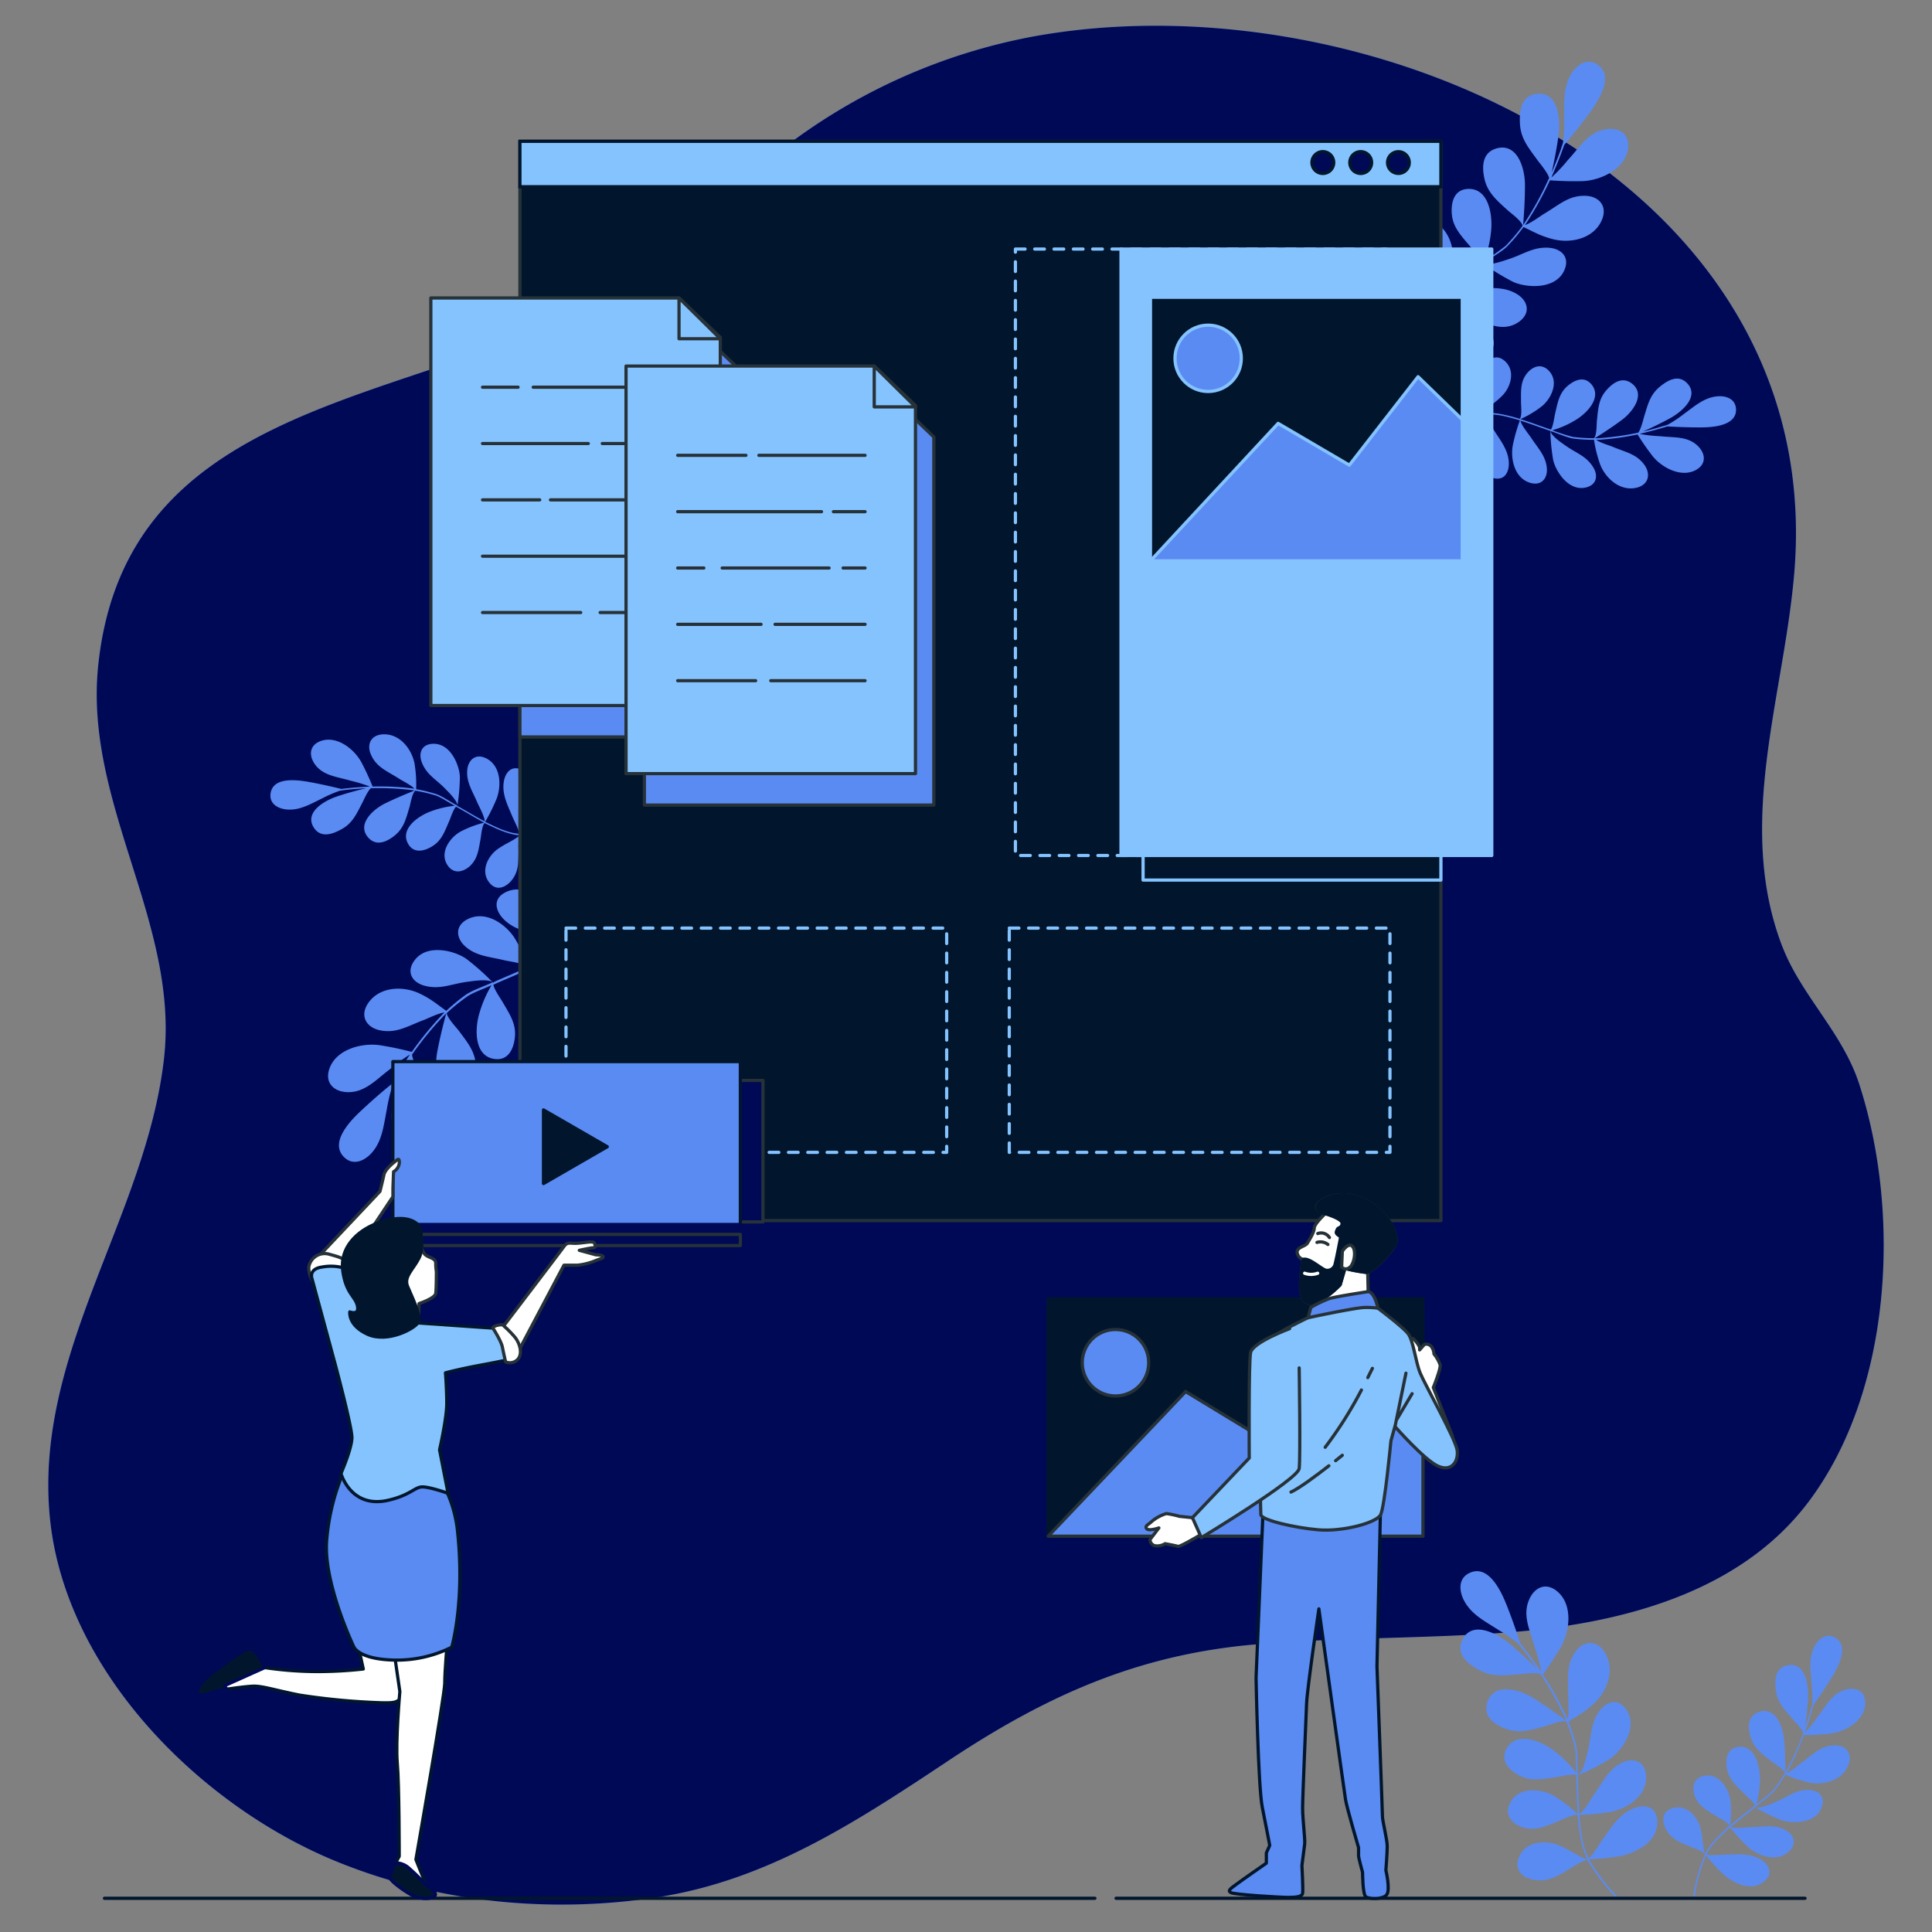 <svg xmlns="http://www.w3.org/2000/svg" xmlns:xlink="http://www.w3.org/1999/xlink" width="600" height="600" viewBox="0 0 600 600"><rect x="0" y="0" width="600" height="600" fill="#808080" stroke="none"/><defs><clipPath id="clip-UX"><rect width="600" height="600"></rect></clipPath></defs><g id="UX" clip-path="url(#clip-UX)"><g id="Content_structure-bro" data-name="Content structure-bro" transform="translate(-10.796 -2.041)"><g id="freepik--background-simple--inject-225" transform="translate(25.797 10.041)"><path id="Path_1347" data-name="Path 1347" d="M565.489,298.784q-.644-1.45-1.239-2.936c-14.446-37.8.347-76.941,3.717-115.225C578.808,57.517,436.04-5.6,331.755,13.36a182.056,182.056,0,0,0-78.787,35.534c-21.757,17.135-39.759,39.152-65.17,51.331C130.284,127.768,49.676,129.663,41.313,208.537c-4.559,43.055,25.238,80.1,20.406,122.349-5.588,48.878-40.539,91.536-35.41,142.681,4.758,47.391,46.437,89.009,88.463,106.354,31.272,12.9,66.236,16.429,99.527,11.436,34.382-5.154,61.949-23.194,90.446-42.125,30.677-20.48,59.273-33.378,96.071-36.513,26.019-2.218,52.31-1.735,78.4-3.717,34.184-2.614,71.861-11.907,93.419-40.8,25.845-34.543,28.571-89.578,15.512-129.635C583.305,323.7,571.733,312.611,565.489,298.784Z" transform="translate(-25.797 -10.041)" fill="#5a8bf2"></path><path id="Path_1348" data-name="Path 1348" d="M565.489,298.784q-.644-1.45-1.239-2.936c-14.446-37.8.347-76.941,3.717-115.225C578.808,57.517,436.04-5.6,331.755,13.36a182.056,182.056,0,0,0-78.787,35.534c-21.757,17.135-39.759,39.152-65.17,51.331C130.284,127.768,49.676,129.663,41.313,208.537c-4.559,43.055,25.238,80.1,20.406,122.349-5.588,48.878-40.539,91.536-35.41,142.681,4.758,47.391,46.437,89.009,88.463,106.354,31.272,12.9,66.236,16.429,99.527,11.436,34.382-5.154,61.949-23.194,90.446-42.125,30.677-20.48,59.273-33.378,96.071-36.513,26.019-2.218,52.31-1.735,78.4-3.717,34.184-2.614,71.861-11.907,93.419-40.8,25.845-34.543,28.571-89.578,15.512-129.635C583.305,323.7,571.733,312.611,565.489,298.784Z" transform="translate(-25.797 -10.041)" fill="#000956"></path></g><g id="freepik--Plants--inject-225" transform="translate(94.777 21.235)"><path id="Path_1349" data-name="Path 1349" d="M95.3,196.979c2.589,3.568,6.864,3.816,11.151,5.092a42.187,42.187,0,0,1,5.91,1.809c-2.887.149-5.935.347-8.883.731-3.184-.805-7.211-1.673-10.3-2.218-4.374-.768-10.73-1.239-11.609,3.345-.657,3.345,2.119,5.055,5.2,5.266,3.915.26,7.112-1.7,10.915-3.531a40.413,40.413,0,0,1,5.4-2.329c.211,0,1.35-.2,1.524-.211h.074c2.143-.26,4.361-.434,6.5-.533-2.825.644-6.492,1.673-9.069,2.552-4.213,1.425-10.135,5.055-7.149,9.689,2.218,3.42,6.009,1.92,8.673.434,3.345-1.871,4.535-4.621,6.381-8.19.421-.793,1.673-3.717,2.676-4.51a.917.917,0,0,1,.446,0,.36.36,0,0,1,.173.112v-.124a85.256,85.256,0,0,1,12.031.595l.917.136c-3.073,1.239-6.344,2.614-9.28,4.064-3.717,1.858-8.673,6.381-5.216,10.457,2.589,3.011,5.922,1.338,8.2-.458,2.887-2.267,3.593-5.191,4.7-8.921.273-.9.768-4.126,1.784-5.08h.1c.1,0,0,.087.1.161s0-.124,0-.149a52.922,52.922,0,0,1,6.269,1.5c2.032.805,3.89,2.156,5.836,3.159a29.933,29.933,0,0,0-7.793,1.871c-3.717,1.437-9.156,5.29-6.827,9.763,1.71,3.32,5.067,2.478,7.434,1.053,3.036-1.759,3.977-4.6,5.452-7.967.335-.756,1.239-3.605,2.094-4.423,2.936,1.586,5.761,3.37,8.735,4.956a32.722,32.722,0,0,0-7.36,2.788c-3.32,1.883-6.6,6.48-4.027,10.407,1.908,2.912,4.844,2.131,6.852.384,2.478-2.23,2.763-4.956,3.42-8.512.161-.855.4-4.027,1.239-4.956,3.506,1.71,6.839,3.382,10.7,3.828v.124c0,.037.062-.062.062-.1s.359-.111.211,0c-2.181,1.735-4.4,2.478-6.926,4.262-3.035,2.168-5.513,6.975-2.4,10.593,2.292,2.676,5.278,1.028,6.889-1.066,2.02-2.639,1.958-5.154,2.032-8.735,0-.9-.235-3.977.508-5.03a53.968,53.968,0,0,0,13.369-1.512l-.2-.421a51.2,51.2,0,0,1-13.232,1.45,59.073,59.073,0,0,0,3.618-7.434c1.375-3.9,1.772-10.023-2.85-12.39-3.42-1.759-5.439.805-5.836,3.816-.508,3.816,1.177,6.951,2.8,10.866.372.88,1.92,3.8,2.007,5.1-3.717-.285-7.137-2.069-10.569-3.717a54.808,54.808,0,0,0,3.605-7.3c1.437-3.841,1.363-10.011-3.209-12.39-3.395-1.722-5.662.545-5.947,3.543-.347,3.791,1.549,6.443,3.184,10.284.384.9,2.243,4.262,2.23,5.7-2.8-1.425-5.625-3.2-8.413-4.733,0,.248-.136.446,0-.533a62.221,62.221,0,0,0,.706-8.524c-.124-3.494-2.738-10.172-7.967-10.284-3.866-.087-5.03,2.837-3.816,5.873,1.536,3.841,4.374,5.1,7.322,8.177.781.818,3.63,3.519,3.717,5.167h0c-2.106-1.09-4.237-2.664-6.381-3.519a47.189,47.189,0,0,0-6.455-1.6,40.33,40.33,0,0,0-.5-7.942c-.88-4.51-4.559-9.342-9.788-9.094-3.866.173-5.142,3.259-3.717,6.368,1.747,3.94,5.08,5.055,8.747,7.434.768.5,3.828,2.044,4.683,3.06a5.059,5.059,0,0,1-.657-.074,83.487,83.487,0,0,0-12.291-.57,78.425,78.425,0,0,0-3.544-7.657c-2.329-4.138-7.558-8.14-12.39-6.542C93.6,190.883,93.277,194.142,95.3,196.979Z" transform="translate(-81.472 21.211)" fill="#5a8bf2"></path><path id="Path_1350" data-name="Path 1350" d="M170.566,242.943a65.85,65.85,0,0,0,7.607-12.638l-.322-.644a61.873,61.873,0,0,1-7.806,13,68.948,68.948,0,0,0-4.646-9c-2.837-4.225-8.549-9.094-14.285-6.294-4.237,2.057-3.2,5.922-.52,8.537,3.37,3.283,7.694,3.915,12.724,5.179,1.14.3,5.129.9,6.48,1.772-3.036,3.494-7.26,5.513-11.423,7.632a70.029,70.029,0,0,0-4.535-8.883c-2.726-4.225-8.846-8.673-14.5-5.885-4.175,2.069-3.618,5.96-.88,8.437,3.469,3.122,7.434,3.2,12.39,4.4,1.177.285,5.823.9,7.236,1.97-3.444,1.71-7.26,3.2-10.816,4.82.211.235.347.446-.57-.335a73.1,73.1,0,0,0-7.855-6.938c-3.519-2.478-11.993-4.758-15.933.3-2.924,3.717-.9,7.013,2.974,8.053,4.894,1.3,8.214-.57,13.406-1.239,1.375-.161,6.108-.991,7.768.161h0c-2.614,1.239-5.712,2.23-8.128,3.717a58.455,58.455,0,0,0-6.294,5.167c-2.961-2.069-4.5-3.556-8.177-5.328-5.08-2.478-12.5-2.354-16.107,2.961-2.651,3.928-.57,7.434,3.506,8.363,5.154,1.165,8.673-1.239,13.74-3.135,1.041-.384,4.807-2.255,6.443-2.342-.111.149-.372.372-.558.57a103.925,103.925,0,0,0-9.565,11.659,100.343,100.343,0,0,0-10.122-2.106c-5.761-.743-13.53,1.462-15.5,7.434-1.45,4.374,1.512,7.112,5.786,7.174,5.4.074,8.772-3.94,13.17-7.223a51.639,51.639,0,0,1,6.1-4.473c-1.958,2.936-3.99,6.071-5.774,9.255-3.135,2.478-6.926,5.86-9.714,8.5-3.965,3.717-9.02,9.676-5.216,13.864,2.8,3.085,6.5,1.611,8.97-1.239,3.122-3.643,3.543-8.214,4.535-13.294a48.011,48.011,0,0,1,1.66-7.025c.111-.248.793-1.462.9-1.66v-.074h0c1.313-2.292,2.763-4.609,4.25-6.777-1.45,3.246-3.11,7.607-4.151,10.779-1.685,5.179-2.478,13.629,4.287,14.112,4.956.335,6.294-4.5,6.777-8.177.595-4.659-1.239-7.83-3.382-12.266-.471-.979-2.391-4.336-2.478-5.935a1.132,1.132,0,0,1,.273-.458.534.534,0,0,1,.248-.1l-.136-.062a102.629,102.629,0,0,1,9.392-11.4c.248-.273.545-.545.805-.805-1.041,3.928-2.081,8.152-2.8,12.092-.917,5.043-.111,13.245,6.455,12.786,4.844-.335,5.65-4.844,5.563-8.4-.111-4.5-2.478-7.322-5.34-11.151-.681-.929-3.494-3.779-3.717-5.476v-.1h.421l-.111-.136a63.068,63.068,0,0,1,6.195-4.956c2.267-1.412,4.956-2.242,7.434-3.432a36.958,36.958,0,0,0-3.878,9.032c-1.338,4.745-1.5,12.861,4.6,13.864,4.51.743,6.121-3.2,6.5-6.579.5-4.275-1.6-7.273-3.841-11.151-.5-.88-2.627-3.866-2.812-5.3,3.717-1.722,7.533-3.2,11.225-4.956a40.341,40.341,0,0,0-2.664,9.28c-.57,4.646,1.549,11.238,7.3,11.584,4.25.248,5.637-3.209,5.377-6.467-.322-4.113-2.887-6.368-5.848-9.59-.719-.781-3.717-3.333-3.94-4.844,4.25-2.181,8.326-4.25,11.6-7.719,0,0,0,.112.087.136s0-.111,0-.149.161-.421.161-.2c.111,3.42-.793,6.133-.88,9.912-.1,4.572,2.825,10.519,8.673,10.122,4.3-.31,4.869-4.448,4-7.545-1.115-3.928-3.643-5.712-7.112-8.413C174.271,246.45,171.062,244.455,170.566,242.943Z" transform="translate(-78.016 30.505)" fill="#5a8bf2"></path><path id="Path_1351" data-name="Path 1351" d="M454.555,120.615c-3.184-3.048-7.434-2.478-11.882-2.986a42.583,42.583,0,0,1-6.133-.706c2.813-.669,5.761-1.425,8.6-2.329,3.283.211,7.434.335,10.531.31,4.436,0,10.754-.781,10.816-5.39,0-3.407-3-4.584-6.083-4.225-3.89.446-6.678,2.949-10.1,5.439A40.985,40.985,0,0,1,445.424,114c-.2.087-1.239.434-1.462.483h-.074c-2.057.644-4.213,1.239-6.306,1.7,2.676-1.152,6.083-2.825,8.475-4.151,3.878-2.156,9.045-6.8,5.266-10.816-2.8-2.961-6.257-.805-8.586,1.127-2.949,2.478-3.618,5.377-4.795,9.218-.26.843-.966,3.915-1.821,4.956-.062.074-.335.112-.421.124a.583.583,0,0,1-.2-.087v.124a87.037,87.037,0,0,1-11.944,1.6h-.929c2.8-1.772,5.761-3.717,8.388-5.675,3.345-2.478,7.434-7.855,3.246-11.225-3.1-2.478-6.071-.248-7.991,1.933-2.478,2.751-2.589,5.749-3,9.627-.1.929,0,4.2-.842,5.315h-.087a.719.719,0,0,1-.124-.136.764.764,0,0,0,0,.149,53.954,53.954,0,0,1-6.467-.409,65.874,65.874,0,0,1-6.319-2.057,29.836,29.836,0,0,0,7.335-3.246c3.432-2.094,8.041-6.852,4.956-10.841-2.292-2.949-5.439-1.487-7.545.322-2.664,2.28-3.085,5.241-3.928,8.822-.186.805-.558,3.717-1.239,4.733-3.172-1.028-6.282-2.28-9.491-3.246a32.089,32.089,0,0,0,6.74-4.064c2.936-2.478,5.328-7.583,2.082-10.977-2.4-2.478-5.154-1.239-6.814.867-2.094,2.651-1.809,5.414-1.821,9,0,.855.347,4.027-.335,5.08-3.717-1.053-7.335-2.081-11.225-1.821v-.025c0,.037-.335.173-.211,0,1.834-2.106,3.89-3.234,6.046-5.452,2.6-2.689,4.151-7.868.446-10.866-2.751-2.205-5.39,0-6.579,2.292-1.524,2.974-1,5.439-.421,8.97.149.892.954,3.866.409,5.043A53.412,53.412,0,0,0,375,114.358l.273.372a51.083,51.083,0,0,1,12.749-3.816,56.009,56.009,0,0,0-2.205,7.967c-.657,4.089.062,10.184,5.043,11.7,3.717,1.115,5.2-1.784,5.055-4.82-.186-3.841-2.478-6.616-4.733-10.172-.52-.793-2.565-3.382-2.887-4.646,3.717-.409,7.434.731,11.064,1.772a56.3,56.3,0,0,0-2.218,7.83c-.719,4.051.471,10.1,5.4,11.572,3.643,1.078,5.464-1.561,5.191-4.559-.335-3.791-2.676-6.059-4.956-9.528-.545-.83-2.986-3.791-3.234-5.2,3.011.892,6.108,2.119,9.131,3.122,0-.248,0-.458.161.52a60.351,60.351,0,0,0,.855,8.512c.743,3.407,4.522,9.5,9.689,8.673,3.816-.62,4.436-3.717,2.689-6.467-2.205-3.506-5.228-4.237-8.673-6.728-.917-.657-4.213-2.8-4.559-4.411h0c2.267.681,4.646,1.834,6.913,2.3a48.05,48.05,0,0,0,6.629.4,40.431,40.431,0,0,0,1.933,7.719c1.673,4.287,6.195,8.363,11.262,7.174,3.717-.88,4.473-4.138,2.552-6.951-2.478-3.556-5.91-4.051-9.912-5.749-.83-.359-4.126-1.326-5.142-2.181h.644a84.634,84.634,0,0,0,12.192-1.66,78.991,78.991,0,0,0,4.758,6.839c3.036,3.643,8.908,6.629,13.369,4.188C457.33,126.314,457.083,123.031,454.555,120.615Z" transform="translate(-11.324 -1.37)" fill="#5a8bf2"></path><path id="Path_1352" data-name="Path 1352" d="M371.5,98.277a66,66,0,0,0-5.191,13.815l.434.57a62.074,62.074,0,0,1,5.315-14.186,73.213,73.213,0,0,0,6.195,8c3.556,3.63,10.06,7.434,15.19,3.593,3.791-2.788,2.069-6.406-1.028-8.487-3.915-2.627-8.289-2.478-13.455-2.8-1.177-.074-5.216,0-6.691-.558,2.342-3.99,6.195-6.74,9.912-9.577a68.5,68.5,0,0,0,6.071,7.917c3.444,3.717,10.271,6.926,15.314,3.159,3.717-2.788,2.478-6.517-.669-8.45-3.977-2.478-7.917-1.8-13.022-2.081-1.239,0-5.9.161-7.434-.632,3.073-2.3,6.554-4.448,9.763-6.678-.248-.211-.421-.384.619.223a74.758,74.758,0,0,0,8.846,5.34c3.9,1.759,12.662,2.478,15.624-3.172,2.181-4.213-.4-7.062-4.386-7.434-5.055-.4-7.991,2.044-12.972,3.618-1.326.421-5.823,2.081-7.669,1.239h0c2.342-1.722,5.216-3.221,7.322-5.1a56.2,56.2,0,0,0,5.253-6.195c3.283,1.5,5.068,2.689,9.008,3.717,5.439,1.474,12.724,0,15.289-5.823,1.908-4.349-.781-7.434-4.956-7.595-5.278-.211-8.3,2.837-12.947,5.575-.954.558-4.324,3.085-5.91,3.469a7.794,7.794,0,0,1,.446-.669,104.061,104.061,0,0,0,7.285-13.2,100.359,100.359,0,0,0,10.346.248c5.8-.322,13.046-3.9,13.9-10.073.632-4.572-2.763-6.728-6.988-6.009-5.328.9-7.917,5.464-11.646,9.491a51.742,51.742,0,0,1-5.179,5.5c1.4-3.246,2.825-6.7,4-10.147,2.627-3.073,5.749-7.025,8.016-10.122,3.221-4.4,7.112-11.151,2.627-14.57-3.32-2.54-6.7-.409-8.611,2.874-2.4,4.151-1.995,8.673-2.044,13.9a49.323,49.323,0,0,1-.359,7.2c-.062.26-.52,1.586-.595,1.8v.087h0c-.88,2.478-1.9,5.043-2.949,7.434.818-3.457,1.673-8.041,2.119-11.349.719-5.4-.062-13.877-6.777-13.108-4.956.582-5.377,5.563-5.179,9.268.26,4.7,2.639,7.434,5.551,11.461.644.88,3.135,3.816,3.506,5.377a1.015,1.015,0,0,1-.2.508.434.434,0,0,1-.211.136h.136a102.749,102.749,0,0,1-7.136,13.009c-.2.322-.434.644-.644.942.31-4.051.57-8.388.558-12.39,0-5.117-2.28-13.046-8.673-11.411-4.708,1.239-4.683,5.8-3.952,9.28.929,4.4,3.717,6.752,7.273,9.986.842.781,4.113,3.085,4.609,4.708a.1.1,0,0,1,0,.124h-.223a.7.7,0,0,0,.136.124,66.408,66.408,0,0,1-5.142,6.059,79.852,79.852,0,0,1-6.7,4.721,36.588,36.588,0,0,0,2.181-9.577c.446-4.956-.855-12.923-7.037-12.811-4.559.1-5.439,4.262-5.2,7.657.3,4.287,2.9,6.852,5.8,10.308.657.768,3.3,3.32,3.717,4.7-3.32,2.366-6.827,4.51-10.122,6.951a40.748,40.748,0,0,0,.929-9.6c-.285-4.683-3.544-10.779-9.268-10.073-4.225.52-4.956,4.175-4.126,7.322,1.065,4,3.99,5.749,7.434,8.376.843.632,4.213,2.614,4.758,4.051-3.791,2.924-7.434,5.687-10.011,9.7,0,0-.062-.112-.124-.124s0,.112.074.136-.074.446-.124.223c-.719-3.345-.322-6.195-.929-9.912-.731-4.522-4.683-9.85-10.346-8.388-4.175,1.078-3.99,5.241-2.565,8.14,1.809,3.717,4.609,4.956,8.512,6.975C367.222,95.452,370.691,96.84,371.5,98.277Z" transform="translate(-15.687 -19.076)" fill="#5a8bf2"></path><path id="Path_1353" data-name="Path 1353" d="M487.317,430.311c-4.287,1.1-6.071,4.956-8.834,8.512a43.756,43.756,0,0,1-3.841,4.832c.917-2.738,1.846-5.637,2.565-8.524,1.92-2.676,4.2-6.108,5.836-8.772,2.317-3.791,5.03-9.553,1.14-12.03-2.862-1.834-5.464.111-6.8,2.912-1.673,3.543-1.028,7.236-.719,11.448a39.423,39.423,0,0,1,.2,5.885,13.934,13.934,0,0,1-.359,1.5v.062h0c-.545,2.094-1.239,4.225-1.9,6.195.446-2.874.83-6.653.966-9.379.211-4.436-.991-11.275-6.406-10.2-3.99.805-3.99,4.882-3.581,7.892.52,3.791,2.651,5.9,5.29,8.933.582.669,2.812,2.9,3.209,4.151a2.339,2.339,0,0,1-.111.421.793.793,0,0,1-.173.124h.124a86.238,86.238,0,0,1-4.956,10.977c-.136.273-.31.545-.458.805,0-3.32-.112-6.864-.384-10.122-.359-4.163-2.738-10.457-7.818-8.673-3.717,1.3-3.42,5.018-2.59,7.806,1.053,3.519,3.531,5.229,6.591,7.632.743.582,3.556,2.23,4.076,3.519v.1h-.173s.087.074.111.074a52.244,52.244,0,0,1-3.717,5.278c-1.5,1.6-3.432,2.825-5.092,4.275A30,30,0,0,0,460.641,458c0-4.027-1.573-10.457-6.591-9.912-3.717.384-4.138,3.828-3.717,6.579.533,3.469,2.825,5.377,5.414,7.991.582.582,2.912,2.478,3.358,3.568-2.552,2.143-5.253,4.126-7.768,6.331a32.675,32.675,0,0,0,.111-7.868c-.545-3.791-3.618-8.524-8.227-7.57-3.395.706-3.717,3.717-2.85,6.195,1.127,3.172,3.63,4.4,6.653,6.294.731.458,3.605,1.846,4.151,2.974-2.887,2.627-5.65,5.129-7.5,8.561a.089.089,0,0,0-.1-.087c-.1,0,0,.087.074.112s0,.359-.087.186c-.818-2.664-.681-4.956-1.425-8.016-.9-3.618-4.485-7.682-8.983-6.108-3.32,1.152-2.887,4.535-1.536,6.79,1.71,2.862,4.089,3.717,7.434,5.1.83.335,3.779,1.239,4.485,2.3a53.424,53.424,0,0,0-3.63,13.2h.458a50.9,50.9,0,0,1,3.494-12.836,58,58,0,0,0,5.588,6.083c3.135,2.713,8.673,5.328,12.6,1.908,2.9-2.54,1.239-5.352-1.412-6.839-3.37-1.871-6.9-1.45-11.151-1.363-.954,0-4.237.384-5.476,0,1.635-3.395,4.535-5.885,7.36-8.45a55.6,55.6,0,0,0,5.476,6.021c3.048,2.751,8.822,4.956,12.675,1.536,2.837-2.478,1.573-5.464-1.115-6.827-3.407-1.71-6.567-.917-10.73-.805-.991,0-4.795.533-6.121,0,2.342-2.069,5.018-4.051,7.434-6.1-.211-.149-.372-.285.508.149a61.928,61.928,0,0,0,7.682,3.717c3.3,1.177,10.457,1.239,12.489-3.643,1.487-3.568-.805-5.712-4.076-5.7-4.126,0-6.344,2.205-10.3,3.816-1.041.434-4.6,2.094-6.195,1.549h0c1.784-1.561,4.027-2.974,5.613-4.646a48.042,48.042,0,0,0,3.841-5.427,40.016,40.016,0,0,0,7.583,2.478c4.522.83,10.358-.818,12.043-5.774,1.239-3.655-1.152-5.984-4.547-5.836-4.312.186-6.567,2.874-10.16,5.4-.731.533-3.3,2.813-4.559,3.221a5.582,5.582,0,0,1,.31-.57,83.146,83.146,0,0,0,5.03-11.225,81.388,81.388,0,0,0,8.437-.5c4.7-.657,10.333-4.051,10.618-9.131C493.611,430.968,490.687,429.444,487.317,430.311Z" transform="translate(1.968 75.211)" fill="#5a8bf2"></path><path id="Path_1354" data-name="Path 1354" d="M419.2,487.187a66.214,66.214,0,0,0,8.983,11.708h.719a61.951,61.951,0,0,1-9.243-12.031,71.568,71.568,0,0,0,10.073-1.028c4.956-1.1,11.6-4.634,11.151-10.99-.372-4.7-4.349-5.142-7.756-3.618-4.3,1.933-6.467,5.724-9.491,9.912-.681.954-2.726,4.448-4.027,5.39-2.131-4.1-2.478-8.772-2.912-13.431a69.032,69.032,0,0,0,9.912-.966c4.956-.979,11.324-5.043,10.791-11.324-.384-4.646-4.213-5.551-7.521-3.9-4.175,2.081-5.724,5.774-8.673,9.912-.706,1-2.986,5.092-4.5,6.009-.322-3.828-.31-7.917-.508-11.82-.3.1-.545.161.52-.4a76.816,76.816,0,0,0,9.317-4.782c3.568-2.379,8.834-9.416,5.563-14.942-2.4-4.076-6.195-3.395-8.574-.173-3.011,4.076-2.478,7.855-3.791,12.923-.347,1.338-1.313,6.046-2.986,7.174h0c-.235-2.887,0-6.121-.458-8.908a59.563,59.563,0,0,0-2.478-7.744c3.011-1.995,4.956-2.887,7.954-5.662,4.138-3.828,6.777-10.779,3.147-16.107-2.676-3.9-6.715-3.259-9.069.2-2.974,4.361-1.982,8.549-2.119,13.926,0,1.115.335,5.3-.173,6.852a4.6,4.6,0,0,1-.334-.731,104.615,104.615,0,0,0-7.347-13.158,98.653,98.653,0,0,0,5.674-8.673c2.8-5.092,3.593-13.133-1.239-17.135-3.531-2.949-7.161-1.239-8.784,2.763-2.057,4.956.458,9.6,1.9,14.868a51.639,51.639,0,0,1,1.933,7.31c-2.02-2.912-4.188-5.947-6.5-8.772-1.239-3.853-2.912-8.6-4.349-12.154-2.02-5.055-5.7-11.931-10.977-9.912-3.9,1.474-3.89,5.476-2.119,8.822,2.255,4.25,6.356,6.306,10.717,9.094a46.28,46.28,0,0,1,5.935,4.126c.173.186,1.065,1.239,1.239,1.437v.074h0c1.66,2.057,3.283,4.262,4.758,6.443-2.478-2.54-5.935-5.687-8.512-7.818-4.2-3.469-11.807-7.273-14.694-1.177-2.143,4.51,1.871,7.508,5.117,9.292,4.113,2.267,7.744,1.722,12.662,1.35,1.078-.074,4.956-.644,6.418-.124.112,0,.285.347.335.434a.879.879,0,0,1,0,.26.919.919,0,0,0,.112-.111,105.651,105.651,0,0,1,7.161,12.922c.149.335.31.706.446,1.041-3.271-2.4-6.827-4.956-10.234-7.025-4.349-2.713-12.278-4.956-14.248,1.313-1.462,4.634,2.478,7.037,5.774,8.252,4.225,1.549,7.719.372,12.328-.88,1.1-.3,4.795-1.871,6.43-1.425a.074.074,0,0,1,.074.1.916.916,0,0,1-.1.2h.173a66.272,66.272,0,0,1,2.478,7.558c.471,2.627.26,5.439.483,8.128a37.371,37.371,0,0,0-6.988-6.926c-3.928-2.974-11.423-6.108-14.583-.793-2.342,3.928.731,6.864,3.717,8.462,3.791,2.02,7.347,1.177,11.807.533,1-.149,4.559-1.041,5.96-.681.248,4.076.223,8.177.545,12.266a40.265,40.265,0,0,0-7.657-5.86c-4.126-2.243-11.027-2.689-13.455,2.478-1.8,3.866.917,6.43,4.039,7.434,3.952,1.239,6.988-.359,11.077-1.933.979-.384,4.436-2.205,5.947-1.9.483,4.758.9,9.3,2.936,13.629h0c.05,0,.335.3.112.223C416,485.836,413.8,484,410.3,482.528c-4.225-1.772-10.841-1.239-12.588,4.349-1.239,4.113,2.342,6.195,5.551,6.48,4.064.409,6.653-1.239,10.42-3.531C414.592,489.355,417.627,487.1,419.2,487.187Z" transform="translate(-10.19 71.339)" fill="#5a8bf2"></path></g><g id="freepik--Graphics--inject-225" transform="translate(41.4 44.124)"><g id="Group_1239" data-name="Group 1239" transform="translate(438.352 226.052)" opacity="0.3"><path id="Path_1355" data-name="Path 1355" d="M424.58,220h36.154v60.115H450.9" transform="translate(-384.449 -220)" fill="none"></path><path id="Path_1356" data-name="Path 1356" d="M448.074,280.115H416.79V220H421.4" transform="translate(-386.311 -220)" fill="none"></path><line id="Line_245" data-name="Line 245" y2="24.011" transform="translate(53.375 61.107)" fill="none"></line><path id="Path_1357" data-name="Path 1357" d="M458.34,289.74h15.574v11.4" transform="translate(-376.381 -203.333)" fill="none"></path><line id="Line_246" data-name="Line 246" x2="56.25" transform="translate(21.744 86.407)" fill="none"></line><path id="Path_1358" data-name="Path 1358" d="M399.63,300.891V289.74h6.765" transform="translate(-390.412 -203.333)" fill="none"></path><rect id="Rectangle_265" data-name="Rectangle 265" width="15.859" height="16.726" transform="translate(0 97.979)" fill="none"></rect><rect id="Rectangle_266" data-name="Rectangle 266" width="15.859" height="16.726" transform="translate(29.574 97.979)" fill="none"></rect><path id="Path_1359" data-name="Path 1359" d="M445.9,315.806h-5.96V299.08H455.8v16.726h-5.563" transform="translate(-380.779 -201.101)" fill="none"></path><rect id="Rectangle_267" data-name="Rectangle 267" width="15.859" height="16.726" transform="translate(88.736 97.979)" fill="none"></rect><line id="Line_247" data-name="Line 247" y1="10.829" transform="translate(37.814 86.407)" fill="none"></line><line id="Line_248" data-name="Line 248" y1="10.829" transform="translate(67.227 86.407)" fill="none"></line></g><g id="Group_1240" data-name="Group 1240" opacity="0.3"><path id="Path_1360" data-name="Path 1360" d="M80.717,37.55H93.776V82.042H59.27V37.55H75.662" transform="translate(-33.4 -37.55)" fill="none"></path><path id="Path_1361" data-name="Path 1361" d="M45.328,116.638H38.39V90.31H57.458v26.328H50.371" transform="translate(-38.39 -24.941)" fill="none"></path><rect id="Rectangle_268" data-name="Rectangle 268" width="19.068" height="26.328" transform="translate(33.589 65.369)" fill="none"></rect><path id="Path_1362" data-name="Path 1362" d="M92.61,102.861V90.31h19.068v26.328H92.61v-9.813" transform="translate(-25.432 -24.941)" fill="none"></path><line id="Line_249" data-name="Line 249" x1="14.137" y2="9.862" transform="translate(9.305 55.506)" fill="none"></line><line id="Line_250" data-name="Line 250" x1="13.022" y2="9.082" transform="translate(26.081 44.579)" fill="none"></line><line id="Line_251" data-name="Line 251" y2="19.068" transform="translate(43.81 45.396)" fill="none"></line><line id="Line_252" data-name="Line 252" x2="27.902" y2="20.926" transform="translate(49.373 44.579)" fill="none"></line></g><g id="Group_1241" data-name="Group 1241" transform="translate(148.789 387.12)" opacity="0.3"><path id="Path_1363" data-name="Path 1363" d="M218.535,350H227.6v44.752H192.9V350h22.711" transform="translate(-150.254 -350)" fill="none"></path><path id="Path_1364" data-name="Path 1364" d="M162.829,386.189H158.48V359.7h19.179v26.489H166.533" transform="translate(-158.48 -347.682)" fill="none"></path><rect id="Rectangle_269" data-name="Rectangle 269" width="19.179" height="26.489" transform="translate(50.414 65.765)" fill="none"></rect><path id="Path_1365" data-name="Path 1365" d="M248.6,386.189H240.24V359.7h19.179v26.489H252.84" transform="translate(-138.941 -347.682)" fill="none"></path><line id="Line_253" data-name="Line 253" x1="22.711" transform="translate(20.059 24.358)" fill="none"></line><line id="Line_254" data-name="Line 254" x1="22.698" transform="translate(77.944 24.358)" fill="none"></line><line id="Line_255" data-name="Line 255" y2="7.062" transform="translate(60.351 58.331)" fill="none"></line><line id="Line_256" data-name="Line 256" y2="8.983" transform="translate(60.351 45.372)" fill="none"></line></g></g><g id="freepik--Window--inject-225" transform="translate(172.261 45.921)"><rect id="Rectangle_270" data-name="Rectangle 270" width="286.031" height="335.194" fill="#01162d" stroke="#263238" stroke-linecap="round" stroke-linejoin="round" stroke-width="1"></rect><path id="Path_3163" data-name="Path 3163" d="M0,0H286.019V14.112H0Z" fill="#85c3ff" stroke="#01162d" stroke-linecap="round" stroke-width="1"></path><path id="Path_1366" data-name="Path 1366" d="M349.3,44.982a3.382,3.382,0,1,0-3.382,3.382A3.382,3.382,0,0,0,349.3,44.982Z" transform="translate(-96.565 -38.379)" fill="#000956" stroke="#01162d" stroke-linecap="round" stroke-linejoin="round" stroke-width="1"></path><path id="Path_1367" data-name="Path 1367" d="M358.795,44.982a3.382,3.382,0,1,0-3.382,3.382,3.382,3.382,0,0,0,3.382-3.382Z" transform="translate(-94.297 -38.379)" fill="#000956" stroke="#01162d" stroke-linecap="round" stroke-linejoin="round" stroke-width="1"></path><circle id="Ellipse_52" data-name="Ellipse 52" cx="3.382" cy="3.382" r="3.382" transform="translate(269.441 3.221)" fill="#000956" stroke="#01162d" stroke-linecap="round" stroke-linejoin="round" stroke-width="1"></circle><rect id="Rectangle_272" data-name="Rectangle 272" width="118.224" height="69.643" transform="translate(14.31 244.352)" fill="none" stroke="#85c3ff" stroke-linecap="round" stroke-linejoin="round" stroke-width="1" stroke-dasharray="3"></rect><rect id="Rectangle_273" data-name="Rectangle 273" width="118.224" height="69.643" transform="translate(151.974 244.352)" fill="none" stroke="#85c3ff" stroke-linecap="round" stroke-linejoin="round" stroke-width="1" stroke-dasharray="3"></rect><rect id="Rectangle_274" data-name="Rectangle 274" width="115.139" height="188.338" transform="translate(153.882 33.465)" fill="none" stroke="#85c3ff" stroke-linecap="round" stroke-linejoin="round" stroke-width="1" stroke-dasharray="3"></rect></g><g id="freepik--Floor--inject-225" transform="translate(43.233 591.568)"><line id="Line_257" data-name="Line 257" x2="213.96" transform="translate(314.169)" fill="none" stroke="#01162d" stroke-linecap="round" stroke-linejoin="round" stroke-width="1"></line><line id="Line_258" data-name="Line 258" x2="307.59" fill="none" stroke="#01162d" stroke-linecap="round" stroke-linejoin="round" stroke-width="1"></line></g><g id="freepik--character-2--inject-225" transform="translate(336.314 373.094)"><rect id="Rectangle_275" data-name="Rectangle 275" width="116.402" height="73.695" transform="translate(0 32.33)" fill="#01162d" stroke="#01162d" stroke-linecap="round" stroke-linejoin="round" stroke-width="1"></rect><circle id="Ellipse_53" data-name="Ellipse 53" cx="10.321" cy="10.321" r="10.321" transform="translate(10.581 41.833)" fill="#5a8bf2" stroke="#263238" stroke-linecap="round" stroke-linejoin="round" stroke-width="1"></circle><path id="Path_1368" data-name="Path 1368" d="M392.822,362.377l-22.9-20-24.953,28.113-25.858-15.71L276.42,399.7h116.4Z" transform="translate(-276.42 -293.671)" fill="#5a8bf2" stroke="#263238" stroke-linecap="round" stroke-linejoin="round" stroke-width="1"></path><path id="Path_1369" data-name="Path 1369" d="M371.553,340.928a2.032,2.032,0,0,1,2.131.632,4.163,4.163,0,0,1,.843,2.342,10.979,10.979,0,0,1,1.92,3.407c.211,1.239-2.131,7.013-2.131,7.013l5.947,15.091-8.289-14.248s-3.816-6.8-4.25-7.855a26.447,26.447,0,0,1-.421-5.749c0-1.053-.211-3.395,1.065-2.119a7.793,7.793,0,0,1,1.7,2.342v.842Z" transform="translate(-254.705 -294.462)" fill="#fff" stroke="#263238" stroke-linecap="round" stroke-linejoin="round" stroke-width="1"></path><path id="Path_1370" data-name="Path 1370" d="M315.36,384.246l-4.039-.421a31.388,31.388,0,0,0-4.039-.855,12.588,12.588,0,0,0-4.671,2.552c-.855.855-2.131,1.239-1.487,2.119s3.816-.211,3.816-.211l-2.763,3.618a2.044,2.044,0,0,0,1.487,1.908,4.6,4.6,0,0,0,3.2-.632s3.395.632,4.039.842,8.078-4.25,8.078-4.25Z" transform="translate(-270.558 -283.97)" fill="#fff" stroke="#263238" stroke-linecap="round" stroke-linejoin="round" stroke-width="1"></path><path id="Path_1371" data-name="Path 1371" d="M332.258,383.667l-2.131,50.8s.644,33.8,1.92,40.168,2.329,11.907,2.329,11.907l-1.053,2.342v3.184s-7.657,5.315-9.354,6.591-2.763,1.908-1.7,2.54,15.3,1.5,17.841,1.5,4.262-.223,4.473-1.239-.211-8.673-.211-8.673.632-5.092.842-6.579-.632-7.657-.632-11.275,1.065-28.051,1.239-32.511,3.816-29.327,3.816-29.327,7.868,56.745,8.289,59.3,4.039,14.868,4.039,14.868v2.552c0,.644,1.239,5.1,1.239,5.1s0,7.013,1.066,7.645,5.1.855,6.381-.632-.211-7.657-.211-7.657.421-5.3.421-7.434-1.487-7.868-1.487-9.354-1.7-46.549-1.7-46.549l1.053-46.97-36.339-3.184Z" transform="translate(-265.564 -284.494)" fill="#5a8bf2" stroke="#01162d" stroke-linecap="round" stroke-linejoin="round" stroke-width="1"></path><path id="Path_1372" data-name="Path 1372" d="M348.075,332.97S330.853,340.615,330,343.811s-.421,50.365-.211,52.037,10.42,4.039,17.854,4.683,18.064-2.131,19.34-4.683,3.2-22.946,3.2-22.946l1.239-4.46s9.131,10.407,13.381,12.315,6.381-1.487,5.96-4.882-10-20.406-11.485-24.011-2.119-10.209-3.828-12.328-9.342-7.868-9.342-7.868S354.654,328.51,348.075,332.97Z" transform="translate(-263.737 -296.49)" fill="#85c3ff" stroke="#263238" stroke-linecap="round" stroke-linejoin="round" stroke-width="1"></path><path id="Path_1373" data-name="Path 1373" d="M342.762,336.62s-11.485,4.262-12.117,7.434-.421,32.734-.421,32.734L312.58,395.323l2.763,6.195s29.971-18.064,30.392-21.459,0-31.247,0-31.247" transform="translate(-267.778 -295.047)" fill="#85c3ff" stroke="#263238" stroke-linecap="round" stroke-linejoin="round" stroke-width="1"></path><line id="Line_259" data-name="Line 259" y1="16.578" x2="3.395" transform="translate(107.717 55.4)" fill="#fff" stroke="#263238" stroke-linecap="round" stroke-linejoin="round" stroke-width="1"></line><line id="Line_260" data-name="Line 260" y1="7.868" x2="4.671" transform="translate(108.349 61.768)" fill="none" stroke="#263238" stroke-linecap="round" stroke-linejoin="round" stroke-width="1"></line><path id="Path_1374" data-name="Path 1374" d="M357.11,352a124.236,124.236,0,0,1-11.25,17.779" transform="translate(-259.825 -291.372)" fill="#fff" stroke="#263238" stroke-linecap="round" stroke-linejoin="round" stroke-width="1"></path><path id="Path_1375" data-name="Path 1375" d="M357.965,346.57s-.52,1.1-1.425,2.874" transform="translate(-257.273 -292.67)" fill="#fff" stroke="#263238" stroke-linecap="round" stroke-linejoin="round" stroke-width="1"></path><path id="Path_1376" data-name="Path 1376" d="M349.05,371c-3.791,2.949-9.168,6.975-11.77,8.152" transform="translate(-261.876 -286.831)" fill="none" stroke="#263238" stroke-linecap="round" stroke-linejoin="round" stroke-width="1"></path><path id="Path_1377" data-name="Path 1377" d="M350.551,368.36l-2.081,1.673" transform="translate(-259.201 -287.462)" fill="none" stroke="#263238" stroke-linecap="round" stroke-linejoin="round" stroke-width="1"></path><path id="Path_1378" data-name="Path 1378" d="M359.2,321.984l.223,9.986-14.248,3.395,2.763-12.1a6.121,6.121,0,0,1,5.526-4.473A5.588,5.588,0,0,1,359.2,321.984Z" transform="translate(-259.99 -299.319)" fill="#fff" stroke="#263238" stroke-linecap="round" stroke-linejoin="round" stroke-width="1"></path><path id="Path_1379" data-name="Path 1379" d="M347.542,308.944s-3.407,3.184-3.407,4.46-1.487,3.605-2.119,4.671-3.407,1.239-3.184,2.974a2.627,2.627,0,0,0,1.908,2.131s-2.552,12.117,1.239,13.393,10.2-5.526,10.2-5.526l1.487-5.1a51.827,51.827,0,0,0,6.591,1.239c1.487,0,6.195-4.25,8.673-8.078s-3.184-12.39-10.618-15.091-13.393,1.065-13.393,2.763S347.542,308.944,347.542,308.944Z" transform="translate(-261.508 -303.066)" fill="#fff" stroke="#263238" stroke-linecap="round" stroke-linejoin="round" stroke-width="1"></path><path id="Path_1380" data-name="Path 1380" d="M358.175,304.048c-7.434-2.763-13.393,1.066-13.393,2.763s2.23,2.069,2.478,2.119h0s5.315,1.487,5.315,2.974-1.239,1.239-1.487,1.908-.644,1.066.211,1.7l.843.644s-1.239,6.591-1.7,8.289a2.478,2.478,0,0,1-2.689,2.081c-1.239,0-5.315-4.039-7.223-3.395,0,0-2.552,12.117,1.239,13.393s10.2-5.526,10.2-5.526l1.487-5.1a51.808,51.808,0,0,0,6.591,1.239c1.487,0,6.195-4.25,8.673-8.078S365.609,306.811,358.175,304.048Z" transform="translate(-261.299 -303.064)" fill="#01162d" stroke="#01162d" stroke-linecap="round" stroke-linejoin="round" stroke-width="1"></path><path id="Path_1381" data-name="Path 1381" d="M344,312.815a3.048,3.048,0,0,1,3.618,1.239" transform="translate(-260.27 -300.78)" fill="none" stroke="#263238" stroke-linecap="round" stroke-linejoin="round" stroke-width="1"></path><path id="Path_1382" data-name="Path 1382" d="M343.8,315.031a3.717,3.717,0,0,1,3.395.644" transform="translate(-260.317 -300.245)" fill="none" stroke="#263238" stroke-linecap="round" stroke-linejoin="round" stroke-width="1"></path><path id="Path_1383" data-name="Path 1383" d="M340.71,322.73a5.922,5.922,0,0,0,4.039,0" transform="translate(-261.056 -298.367)" fill="none" stroke="#fff" stroke-linecap="round" stroke-linejoin="round" stroke-width="1"></path><path id="Path_1384" data-name="Path 1384" d="M350.191,317.607s1.908-2.974,3.184-1.487.421,5.737-1.066,6.591a1.759,1.759,0,0,1-2.329-.211Z" transform="translate(-258.841 -300.046)" fill="#fff" stroke="#263238" stroke-linecap="round" stroke-linejoin="round" stroke-width="1"></path><path id="Path_1385" data-name="Path 1385" d="M360.056,327.361s-9.776,1.487-11.894,2.131a35.57,35.57,0,0,0-5.736,2.763l-.855,3.184s14.868-3.184,17.643-3.184a28.032,28.032,0,0,1,4.039.211S362.187,327.151,360.056,327.361Z" transform="translate(-260.85 -297.261)" fill="#5a8bf2" stroke="#263238" stroke-linecap="round" stroke-linejoin="round" stroke-width="1"></path></g><g id="freepik--character-1--inject-225" transform="translate(72.035 331.729)"><rect id="Rectangle_276" data-name="Rectangle 276" width="75.491" height="43.934" transform="translate(100.213 5.848)" fill="#000956" stroke="#263238" stroke-linecap="round" stroke-linejoin="round" stroke-width="1"></rect><rect id="Rectangle_277" data-name="Rectangle 277" width="107.915" height="60.215" transform="translate(60.764)" fill="#5a8bf2" stroke="#01162d" stroke-linecap="round" stroke-linejoin="round" stroke-width="1"></rect><path id="Path_1386" data-name="Path 1386" d="M169.731,293.226,149.92,281.79v22.872Z" transform="translate(-42.372 -266.786)" fill="#01162d" stroke="#01162d" stroke-linecap="round" stroke-linejoin="round" stroke-width="1"></path><rect id="Rectangle_278" data-name="Rectangle 278" width="107.915" height="9.627" transform="translate(60.764 50.588)" fill="#000956" stroke="#000956" stroke-linecap="round" stroke-linejoin="round" stroke-width="1"></rect><rect id="Rectangle_279" data-name="Rectangle 279" width="107.915" height="3.469" transform="translate(60.764 53.66)" fill="#000956" stroke="#263238" stroke-linecap="round" stroke-linejoin="round" stroke-width="1"></rect><path id="Path_1387" data-name="Path 1387" d="M92.54,325.637l20.307-21.509s.991-3.977,1.239-5.179,1.8-2.788,2.986-3.717,1.8-1.8,1.8,0a3.556,3.556,0,0,1-1.8,2.788s-.2,4.782-.2,5.377v2.391l-14.868,22.3Z" transform="translate(-56.085 -263.824)" fill="#fff" stroke="#263238" stroke-linecap="round" stroke-linejoin="round" stroke-width="1"></path><path id="Path_1388" data-name="Path 1388" d="M92.478,326.72a8.066,8.066,0,0,1-1.388-4.782,5.018,5.018,0,0,1,6.195-3.977c2.788.793,5.774,1.388,6.195,3.779s-3.581,1.995-6.765,2.391a5.216,5.216,0,0,0-4.237,2.589Z" transform="translate(-56.432 -258.18)" fill="#fff" stroke="#263238" stroke-linecap="round" stroke-linejoin="round" stroke-width="1"></path><path id="Path_1389" data-name="Path 1389" d="M139.3,341.987S157.81,317.7,158.814,316.3s1.586-.991,3.581-.991,5.377-.805,5.774-.2.595,1.586-.2,1.586-4.386.793-4.386.793l5.179,1.4s2.193,0,2.193.595-.4.4-2.391,1.239a20.491,20.491,0,0,1-5.575,1.388h-4.175L144.07,349.991Z" transform="translate(-44.91 -258.876)" fill="#fff" stroke="#263238" stroke-linecap="round" stroke-linejoin="round" stroke-width="1"></path><path id="Path_1390" data-name="Path 1390" d="M113.3,417.449l1.4,6.381a127.993,127.993,0,0,1-14.731.793,112.224,112.224,0,0,1-15.933-1.239s-1.982-5.179-4.175-5.774-8.958,5.365-11.944,7.36-5.575,5.575-4.584,6.567,5.972-.991,5.972-.991,8.76-1.388,11.547-1.388,6.975,1.388,14.137,2.788a208.893,208.893,0,0,0,25.684,2.379c3.581,0,5.377.2,6.567-3.382s0-15.723,0-15.723l-14.731-1.239Z" transform="translate(-63.116 -235.195)" fill="#fff" stroke="#01162d" stroke-linecap="round" stroke-linejoin="round" stroke-width="1"></path><path id="Path_1391" data-name="Path 1391" d="M72.339,429.41l-.768-1.078,12.464-5.6s-1.982-5.179-4.175-5.774-8.958,5.365-11.944,7.36-5.575,5.575-4.584,6.567,5.972-.991,5.972-.991Z" transform="translate(-63.116 -234.493)" fill="#01162d" stroke="#000956" stroke-linecap="round" stroke-linejoin="round" stroke-width="1"></path><path id="Path_1392" data-name="Path 1392" d="M112.7,418.195l1.8,12.39s-1.4,15.537-.793,22.3.595,28.868.595,28.868-3.184,5.575-2.788,6.765,5.179,4.584,7.36,5.575,5.972,1,6.579-.2-2.788-3.184-2.788-3.184l-3.184-7.967s8.958-50.959,8.958-54.751.793-12.935.793-12.935Z" transform="translate(-51.56 -234.937)" fill="#fff" stroke="#01162d" stroke-linecap="round" stroke-linejoin="round" stroke-width="1"></path><path id="Path_1393" data-name="Path 1393" d="M117.084,471.945a6.269,6.269,0,0,0-3.915-1.425c-.88,1.722-1.908,3.989-1.673,4.7.4,1.239,5.179,4.584,7.36,5.575s5.972,1,6.579-.2-2.788-3.184-2.788-3.184a62.754,62.754,0,0,0-5.563-5.464Z" transform="translate(-51.563 -221.683)" fill="#01162d" stroke="#000956" stroke-linecap="round" stroke-linejoin="round" stroke-width="1"></path><path id="Path_1394" data-name="Path 1394" d="M101.385,371.47a68.28,68.28,0,0,0-5.774,22.3c-1.239,13.133,8.363,33.242,8.363,33.242s1.239,3.791,11.944,4.188a38.061,38.061,0,0,0,18.51-3.989s4.151-14.1,1.8-36.03a39.276,39.276,0,0,0-4.782-15.128Z" transform="translate(-55.377 -245.354)" fill="#5a8bf2" stroke="#01162d" stroke-linecap="round" stroke-linejoin="round" stroke-width="1"></path><path id="Path_1395" data-name="Path 1395" d="M124.182,338.538l25.882,1.8,4.175,9.354s-3.382.793-9.912,1.995-10.953,2.391-10.953,2.391.4,4.956.4,9.553S131.541,378,131.541,378l2.639,13.5s-5.575-1.995-7.967-1.995-3.717,2.589-10.742,4.175c-11.547,2.589-14.546-8.351-14.546-8.351s3.395-7.768,3.395-11.151-5.179-22.7-5.179-22.7l-7.174-26.477s-1.388-3.2,3.184-3.791a14.781,14.781,0,0,1,6.975.4l10.754,14.533s3.717,2.788,5.365,2.59S124.182,338.538,124.182,338.538Z" transform="translate(-56.269 -257.422)" fill="#85c3ff" stroke="#01162d" stroke-linecap="round" stroke-linejoin="round" stroke-width="1"></path><path id="Path_1396" data-name="Path 1396" d="M120.77,315.23s.2,2.589,1.4,3.581,3.184.991,3.184,2.589a14.735,14.735,0,0,0,.2,2.59s0,5.179-.2,6.765-5.179,3.184-5.179,3.184l-.2,5.774-6.195-2.986a19.2,19.2,0,0,1-.4-11.547A20.344,20.344,0,0,1,120.77,315.23Z" transform="translate(-51.271 -258.794)" fill="#fff" stroke="#263238" stroke-linecap="round" stroke-linejoin="round" stroke-width="1"></path><path id="Path_1397" data-name="Path 1397" d="M123.52,311.537s1.6,6.195-.2,9.751-4.782,5.774-3.581,8.76,4.374,9.168,3.382,11.151-9.553,6.567-15.735,3.791-5.575-6.975-5.575-6.975,2.986,1.239,2.391-1.8-3.581-3.779-4.572-10.94,4.374-12.39,10.544-14.732S121.327,308.551,123.52,311.537Z" transform="translate(-54.418 -260.28)" fill="#01162d" stroke="#01162d" stroke-linecap="round" stroke-linejoin="round" stroke-width="1"></path><path id="Path_1398" data-name="Path 1398" d="M137.21,336.634s2.589,3.977,2.986,5.972.991,4.572.991,4.572a3.358,3.358,0,0,0,3.791-.793c1.586-1.784.595-4.956-.805-6.765a33.773,33.773,0,0,0-3.977-3.99S137.8,335.63,137.21,336.634Z" transform="translate(-45.409 -253.919)" fill="#fff" stroke="#263238" stroke-linecap="round" stroke-linejoin="round" stroke-width="1"></path></g><g id="freepik--Image--inject-225" transform="translate(358.938 79.385)"><rect id="Rectangle_280" data-name="Rectangle 280" width="92.49" height="188.338" transform="translate(6.852 7.632)" fill="#01162d" stroke="#85c3ff" stroke-linecap="round" stroke-linejoin="round" stroke-width="1"></rect><rect id="Rectangle_281" data-name="Rectangle 281" width="115.139" height="188.338" fill="#85c3ff" stroke="#85c3ff" stroke-linecap="round" stroke-linejoin="round" stroke-width="1"></rect><path id="Path_1405" data-name="Path 1405" d="M0,0H96.839V81.872H0Z" transform="translate(9.144 14.967)" fill="#01162d" stroke="#85c3ff" stroke-linecap="round" stroke-width="1"></path><path id="Path_1399" data-name="Path 1399" d="M398.9,111.341,385.171,98.01l-21.348,27.456-22.116-12.96L302.06,155.2H398.9Z" transform="translate(-292.916 -58.363)" fill="#5a8bf2" stroke="#85c3ff" stroke-linecap="round" stroke-linejoin="round" stroke-width="1"></path><circle id="Ellipse_54" data-name="Ellipse 54" cx="10.296" cy="10.296" r="10.296" transform="translate(16.763 23.64)" fill="#5a8bf2" stroke="#85c3ff" stroke-linecap="round" stroke-linejoin="round" stroke-width="1"></circle><line id="Line_261" data-name="Line 261" x2="5.464" transform="translate(98.226 112.846)" fill="none" stroke="#85c3ff" stroke-linecap="round" stroke-linejoin="round" stroke-width="1"></line><line id="Line_262" data-name="Line 262" x2="32.437" transform="translate(60.376 112.846)" fill="none" stroke="#85c3ff" stroke-linecap="round" stroke-linejoin="round" stroke-width="1"></line><line id="Line_263" data-name="Line 263" x2="24.185" transform="translate(30.491 112.846)" fill="none" stroke="#85c3ff" stroke-linecap="round" stroke-linejoin="round" stroke-width="1"></line><line id="Line_264" data-name="Line 264" x2="14.323" transform="translate(9.912 112.846)" fill="none" stroke="#85c3ff" stroke-linecap="round" stroke-linejoin="round" stroke-width="1"></line><line id="Line_265" data-name="Line 265" x2="10.593" transform="translate(93.097 131.146)" fill="none" stroke="#85c3ff" stroke-linecap="round" stroke-linejoin="round" stroke-width="1"></line><line id="Line_266" data-name="Line 266" x2="33.589" transform="translate(56.386 131.146)" fill="none" stroke="#85c3ff" stroke-linecap="round" stroke-linejoin="round" stroke-width="1"></line><line id="Line_267" data-name="Line 267" x2="43.067" transform="translate(9.912 131.146)" fill="none" stroke="#85c3ff" stroke-linecap="round" stroke-linejoin="round" stroke-width="1"></line><line id="Line_268" data-name="Line 268" x2="61.813" transform="translate(41.878 149.458)" fill="none" stroke="#85c3ff" stroke-linecap="round" stroke-linejoin="round" stroke-width="1"></line><line id="Line_269" data-name="Line 269" x2="27.121" transform="translate(9.912 149.458)" fill="none" stroke="#85c3ff" stroke-linecap="round" stroke-linejoin="round" stroke-width="1"></line><line id="Line_270" data-name="Line 270" x2="9.738" transform="translate(93.952 167.758)" fill="none" stroke="#85c3ff" stroke-linecap="round" stroke-linejoin="round" stroke-width="1"></line><line id="Line_271" data-name="Line 271" x2="61.193" transform="translate(28.497 167.758)" fill="none" stroke="#85c3ff" stroke-linecap="round" stroke-linejoin="round" stroke-width="1"></line><line id="Line_272" data-name="Line 272" x2="14.608" transform="translate(9.912 167.758)" fill="none" stroke="#85c3ff" stroke-linecap="round" stroke-linejoin="round" stroke-width="1"></line></g><g transform="translate(144.594 94.575)"><path id="Path_1400" data-name="Path 1400" d="M272.554,119.565V233.874h-89.9V212.724H144.01V86.15h55.11l12.823,12.266v8.9h47.8Z" transform="translate(-116.344 -76.387)" fill="#5a8bf2" stroke="#263238" stroke-linecap="round" stroke-linejoin="round" stroke-width="1"></path><path id="Path_1401" data-name="Path 1401" d="M211.581,204.844h-89.9V78.27h77.077l12.823,12.266Z" transform="translate(-121.68 -78.27)" fill="#85c3ff" stroke="#263238" stroke-linecap="round" stroke-linejoin="round" stroke-width="1"></path><path id="Path_1402" data-name="Path 1402" d="M183.89,78.27V90.932h12.823Z" transform="translate(-106.813 -78.27)" fill="#85c3ff" stroke="#263238" stroke-linecap="round" stroke-linejoin="round" stroke-width="1"></path><line id="Line_273" data-name="Line 273" x2="42.435" transform="translate(31.792 27.716)" fill="#fff" stroke="#263238" stroke-linecap="round" stroke-linejoin="round" stroke-width="1"></line><line id="Line_274" data-name="Line 274" x2="11.039" transform="translate(16.057 27.716)" fill="#fff" stroke="#263238" stroke-linecap="round" stroke-linejoin="round" stroke-width="1"></line><line id="Line_275" data-name="Line 275" x2="20.976" transform="translate(53.251 45.21)" fill="#fff" stroke="#263238" stroke-linecap="round" stroke-linejoin="round" stroke-width="1"></line><line id="Line_276" data-name="Line 276" x2="32.845" transform="translate(16.057 45.21)" fill="#fff" stroke="#263238" stroke-linecap="round" stroke-linejoin="round" stroke-width="1"></line><line id="Line_277" data-name="Line 277" x2="37.07" transform="translate(37.157 62.705)" fill="#fff" stroke="#263238" stroke-linecap="round" stroke-linejoin="round" stroke-width="1"></line><line id="Line_278" data-name="Line 278" x2="17.755" transform="translate(16.057 62.705)" fill="#fff" stroke="#263238" stroke-linecap="round" stroke-linejoin="round" stroke-width="1"></line><line id="Line_279" data-name="Line 279" x2="58.17" transform="translate(16.057 80.199)" fill="#fff" stroke="#263238" stroke-linecap="round" stroke-linejoin="round" stroke-width="1"></line><line id="Line_280" data-name="Line 280" x2="21.645" transform="translate(52.582 97.694)" fill="#fff" stroke="#263238" stroke-linecap="round" stroke-linejoin="round" stroke-width="1"></line><line id="Line_281" data-name="Line 281" x2="30.491" transform="translate(16.057 97.694)" fill="#fff" stroke="#263238" stroke-linecap="round" stroke-linejoin="round" stroke-width="1"></line><path id="Path_1403" data-name="Path 1403" d="M260.5,221.914H170.61V95.34h77.077L260.5,107.606Z" transform="translate(-109.987 -74.191)" fill="#85c3ff" stroke="#263238" stroke-linecap="round" stroke-linejoin="round" stroke-width="1"></path><path id="Path_1404" data-name="Path 1404" d="M232.82,95.34v12.675h12.811Z" transform="translate(-95.12 -74.191)" fill="#85c3ff" stroke="#263238" stroke-linecap="round" stroke-linejoin="round" stroke-width="1"></path><line id="Line_282" data-name="Line 282" x2="32.969" transform="translate(101.881 48.878)" fill="#fff" stroke="#263238" stroke-linecap="round" stroke-linejoin="round" stroke-width="1"></line><line id="Line_283" data-name="Line 283" x2="21.187" transform="translate(76.668 48.878)" fill="#fff" stroke="#263238" stroke-linecap="round" stroke-linejoin="round" stroke-width="1"></line><line id="Line_284" data-name="Line 284" x2="9.825" transform="translate(125.026 66.372)" fill="#fff" stroke="#263238" stroke-linecap="round" stroke-linejoin="round" stroke-width="1"></line><line id="Line_285" data-name="Line 285" x2="44.665" transform="translate(76.668 66.372)" fill="#fff" stroke="#263238" stroke-linecap="round" stroke-linejoin="round" stroke-width="1"></line><line id="Line_286" data-name="Line 286" x2="6.814" transform="translate(128.036 83.867)" fill="#fff" stroke="#263238" stroke-linecap="round" stroke-linejoin="round" stroke-width="1"></line><line id="Line_287" data-name="Line 287" x2="33.192" transform="translate(90.483 83.867)" fill="#fff" stroke="#263238" stroke-linecap="round" stroke-linejoin="round" stroke-width="1"></line><line id="Line_288" data-name="Line 288" x2="8.115" transform="translate(76.668 83.867)" fill="#fff" stroke="#263238" stroke-linecap="round" stroke-linejoin="round" stroke-width="1"></line><line id="Line_289" data-name="Line 289" x2="27.939" transform="translate(106.912 101.361)" fill="#fff" stroke="#263238" stroke-linecap="round" stroke-linejoin="round" stroke-width="1"></line><line id="Line_290" data-name="Line 290" x2="25.882" transform="translate(76.668 101.361)" fill="#fff" stroke="#263238" stroke-linecap="round" stroke-linejoin="round" stroke-width="1"></line><line id="Line_291" data-name="Line 291" x2="29.277" transform="translate(105.574 118.856)" fill="#fff" stroke="#263238" stroke-linecap="round" stroke-linejoin="round" stroke-width="1"></line><line id="Line_292" data-name="Line 292" x2="24.21" transform="translate(76.668 118.856)" fill="#fff" stroke="#263238" stroke-linecap="round" stroke-linejoin="round" stroke-width="1"></line></g></g></g></svg>